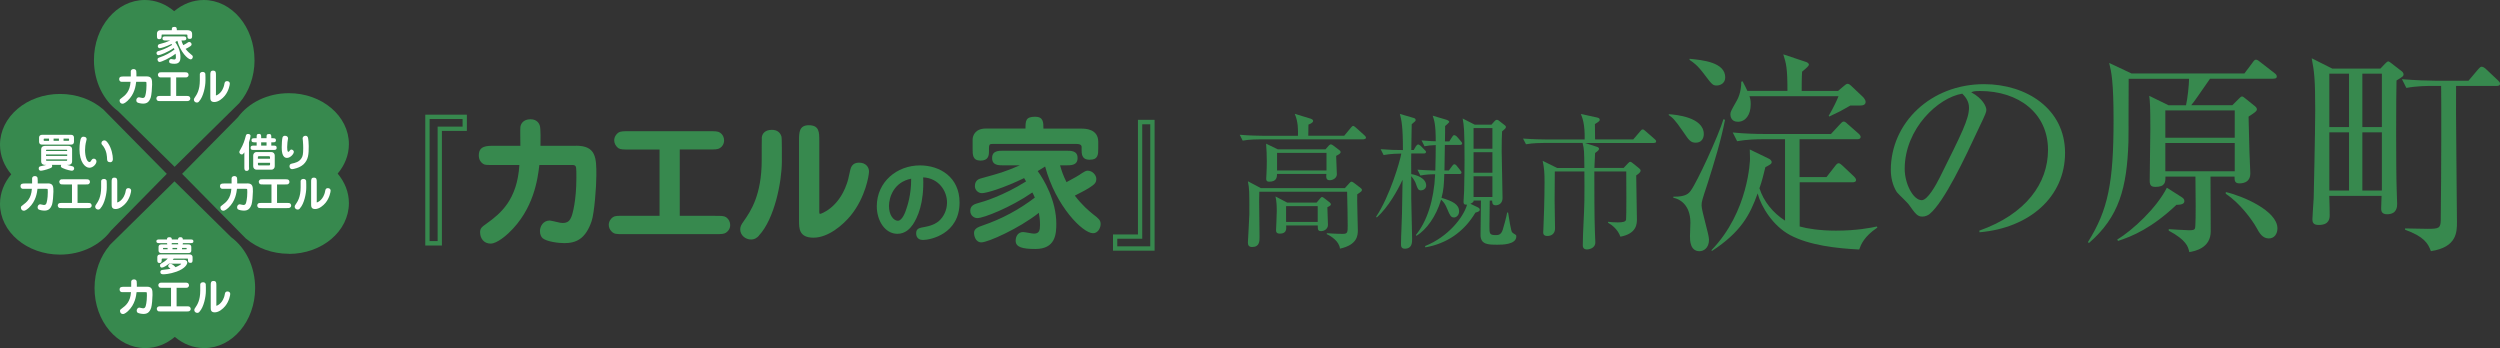 <?xml version="1.0" encoding="UTF-8"?>
<svg id="_レイヤー_2" data-name="レイヤー 2" xmlns="http://www.w3.org/2000/svg" width="426.84" height="59.43" viewBox="0 0 426.84 59.43">
  <rect x="0" y="0" width="426.84" height="59.43" fill="#333333" stroke="none"/>
  <defs>
    <style>
      .cls-1 {
        fill: #fff;
      }

      .cls-1, .cls-2 {
        stroke-width: 0px;
      }

      .cls-2 {
        fill: #37894e;
      }
    </style>
  </defs>
  <g id="_レイヤー_6" data-name="レイヤー 6">
    <g>
      <g>
        <g>
          <g>
            <path class="cls-2" d="m43.45,10.25c0-5.66-3.89-10.25-8.67-10.25-1.87,0-3.61.71-5.04,1.91-1.42-1.2-3.16-1.91-5.03-1.91-4.79,0-8.67,4.59-8.67,10.25,0,3.68,1.63,6.89,4.09,8.7l9.68,9.53,11.09-10.92v-.02c1.58-1.85,2.56-4.43,2.56-7.28Z"/>
            <path class="cls-2" d="m16.14,49.18c0,5.66,3.88,10.25,8.67,10.25,1.88,0,3.61-.71,5.04-1.91,1.41,1.2,3.15,1.91,5.03,1.91,4.78,0,8.68-4.59,8.68-10.25,0-3.68-1.64-6.88-4.1-8.69l-9.67-9.53-11.1,10.93.02.02c-1.58,1.86-2.57,4.43-2.57,7.28Z"/>
            <path class="cls-2" d="m49.32,43.35c5.67,0,10.25-3.89,10.25-8.67,0-1.89-.72-3.61-1.92-5.04,1.2-1.42,1.92-3.16,1.92-5.03,0-4.8-4.59-8.7-10.25-8.7-3.67,0-6.88,1.65-8.69,4.1l-9.54,9.67,10.94,11.1v-.02c1.88,1.59,4.45,2.57,7.29,2.57Z"/>
            <path class="cls-2" d="m10.25,16.04c-5.67,0-10.25,3.89-10.25,8.68,0,1.88.72,3.61,1.92,5.04-1.2,1.42-1.92,3.15-1.92,5.04,0,4.79,4.59,8.67,10.25,8.67,3.68,0,6.88-1.64,8.7-4.1l9.53-9.69-10.93-11.08h-.02c-1.85-1.58-4.42-2.56-7.28-2.56Z"/>
          </g>
          <g>
            <path class="cls-1" d="m8.86,28.15s.05.12.05.21c0,.23-.17.3-.49.42-.5.2-1.24.37-1.43.37-.12,0-.38-.03-.38-.4,0-.29.18-.33.38-.38.51-.1.75-.17.92-.22h-.25c-.21,0-.63-.08-.63-.61v-2.02c0-.55.46-.61.63-.61h4.02c.2,0,.63.08.63.61v2.02c0,.55-.46.61-.63.61h-.25c.24.06.72.19.96.25.14.03.27.18.27.36,0,.14-.1.39-.38.39-.16,0-.98-.16-1.6-.46-.14-.07-.29-.14-.29-.32,0-.03,0-.1.05-.22h-1.58Zm3.77-3.92c0,.27-.19.46-.46.46h-5.03c-.25,0-.47-.17-.47-.46v-.75c0-.27.2-.46.47-.46h5.03c.25,0,.46.17.46.46v.75Zm-4.26-.56h-.81c-.08,0-.1.05-.1.1v.18c0,.07.03.1.1.1h.81v-.38Zm3.1,2.11c0-.16,0-.22-.16-.22h-3.29c-.16,0-.16.06-.16.22h3.61Zm-3.61.59v.25h3.61v-.25h-3.61Zm0,.84c0,.19,0,.25.16.25h3.29c.16,0,.16-.05.16-.25h-3.61Zm2.2-3.55h-.91v.38h.91v-.38Zm.79.38h.84c.07,0,.1-.03.1-.1v-.18c0-.05-.02-.1-.1-.1h-.84v.38Z"/>
            <path class="cls-1" d="m14.78,23.79s0,.1-.04.21c-.17.64-.22,1.22-.22,1.63,0,1.01.29,2.04.77,2.04.13,0,.18-.1.33-.33.05-.08.15-.25.4-.25.19,0,.45.14.45.46,0,.44-.56,1.09-1.21,1.09-.73,0-1.69-.97-1.69-3.16,0-.93.15-1.67.25-1.86.1-.21.29-.28.38-.28.12,0,.59,0,.59.44Zm3.99,3.9c-.36,0-.49-.21-.49-.53-.01-.38-.03-1.31-.62-2.16-.04-.06-.26-.31-.29-.36-.04-.08-.05-.15-.05-.22,0-.27.25-.45.48-.45.21,0,.37.08.66.5.59.85.81,2.05.81,2.67,0,.11,0,.56-.49.56Z"/>
            <path class="cls-1" d="m8.16,31.31c.96,0,.96.6.96,1.41,0,.55-.1,1.8-.23,2.19-.29.86-.75,1.05-1.31,1.05-.29,0-.83-.08-1.03-.23-.08-.06-.13-.19-.13-.34,0-.23.15-.51.47-.51.03,0,.29.06.33.07.14.03.21.05.28.05.25,0,.35-.12.42-.29.05-.13.24-.76.24-1.87,0-.49,0-.55-.09-.59-.03-.01-.05-.01-.23-.01h-1.44c-.08.64-.25,2.11-1.48,3.25-.09.08-.53.49-.85.49s-.5-.25-.5-.54c0-.19.08-.25.32-.42.66-.48,1.45-1.13,1.55-2.78h-1.2c-.4,0-.44,0-.53-.05-.08-.05-.21-.16-.21-.4,0-.46.38-.46.73-.46h1.25c0-.14-.01-.79,0-.9.01-.12.11-.37.49-.37.33,0,.42.25.44.31.04.15.03.75.03.95h1.7Z"/>
            <path class="cls-1" d="m13.24,34.65h1.67c.3,0,.43,0,.53.06.14.1.21.24.21.38,0,.18-.1.3-.21.37-.1.06-.23.07-.53.07h-4.32c-.38,0-.48,0-.6-.13-.08-.08-.13-.19-.13-.31,0-.18.1-.31.21-.38.1-.06.23-.06.53-.06h1.69v-3.16h-1.43c-.3,0-.43,0-.53-.06-.14-.1-.21-.25-.21-.38,0-.17.1-.3.2-.37.1-.07.23-.07.53-.07h3.78c.3,0,.42,0,.53.07.14.1.2.24.2.37,0,.18-.1.31-.2.37-.1.07-.23.07-.53.07h-1.39v3.16Z"/>
            <path class="cls-1" d="m17.14,35.6c-.08.09-.2.18-.38.18-.25,0-.51-.19-.51-.49,0-.14.06-.24.17-.39.33-.48.85-1.25.85-2.91,0-.37,0-1.03,0-1.09.02-.15.14-.35.48-.35.23,0,.39.1.46.31.03.08.02,1.06.02,1.2,0,.92-.34,2.72-1.09,3.52Zm2.87-1.21c0,.16,0,.17.05.17.03,0,.86-.27,1.26-1.42.07-.19.07-.2.17-.67.03-.11.09-.35.42-.35s.48.21.48.42c0,.18-.17,1.23-.86,2.08-.38.47-1.09,1.07-1.78,1.07s-.69-.46-.69-.82v-3.81c0-.37,0-.73.46-.73.5,0,.5.33.5.73v3.32Z"/>
          </g>
          <g>
            <path class="cls-1" d="m42.53,28.63c0,.16,0,.55-.42.55-.39,0-.39-.38-.39-.55v-2.62c-.18.27-.26.36-.44.36-.23,0-.42-.21-.42-.41,0-.12.05-.19.14-.35.58-.97.78-1.71.96-2.38.05-.2.12-.36.39-.36.31,0,.43.18.43.33,0,.08-.08.53-.27,1.1v4.32Zm1.29-3.77v-.56h-.33c-.27,0-.55,0-.55-.35s.28-.35.55-.35h.33v-.19c0-.33,0-.55.4-.55.37,0,.37.26.37.55v.19h.92v-.18c0-.35,0-.54.44-.54.37,0,.37.25.37.54v.18h.24c.27,0,.55,0,.55.35s-.28.35-.55.35h-.24v.56h.36c.31,0,.55,0,.55.38,0,.36-.27.36-.55.36h-3.34c-.31,0-.55,0-.55-.38,0-.36.27-.36.55-.36h.49Zm3.09,3.52c0,.3-.2.59-.59.59h-2.5c-.37,0-.59-.26-.59-.59v-1.83c0-.3.2-.59.59-.59h2.5c.37,0,.59.27.59.59v1.83Zm-.81-1.28v-.25c0-.12-.07-.18-.18-.18h-1.71c-.1,0-.18.04-.18.18v.25h2.06Zm-2.06.69v.27c0,.14.08.18.18.18h1.71c.11,0,.18-.05.18-.18v-.27h-2.06Zm.55-3.49v.56h.92v-.56h-.92Z"/>
            <path class="cls-1" d="m50.16,25.96c0,.32-.57,1-1.16,1-.88,0-.9-1.29-.9-1.83,0-.44.05-1.45.14-1.68.05-.14.19-.27.4-.27.38,0,.54.22.54.45,0,.1-.09.55-.1.65-.03.31-.05.64-.05.85,0,.18,0,.79.2.79.08,0,.1-.03.26-.23.04-.05.13-.16.25-.16.03,0,.08,0,.14.03.24.1.29.27.29.41Zm1.62,2.13c-.64.59-1.74.79-1.89.79-.37,0-.46-.31-.46-.49,0-.22.1-.4.37-.45.59-.13,1.27-.27,1.68-.94.2-.33.29-.63.29-1.7,0-.16-.01-.88-.05-1.2-.01-.08-.05-.41-.05-.47,0-.26.21-.45.51-.45.19,0,.32.13.37.22.11.21.16,1.26.16,1.54,0,1.35-.03,2.33-.93,3.16Z"/>
            <path class="cls-1" d="m42.22,31.31c.96,0,.96.6.96,1.41,0,.55-.1,1.8-.23,2.19-.29.86-.75,1.05-1.31,1.05-.29,0-.83-.08-1.03-.23-.08-.06-.13-.19-.13-.34,0-.23.15-.51.47-.51.03,0,.29.06.33.07.14.03.21.05.28.05.25,0,.35-.12.42-.29.05-.13.24-.76.24-1.87,0-.49,0-.55-.09-.59-.03-.01-.05-.01-.23-.01h-1.44c-.08.64-.25,2.11-1.48,3.25-.09.08-.53.49-.85.49s-.5-.25-.5-.54c0-.19.08-.25.32-.42.66-.48,1.45-1.13,1.55-2.78h-1.2c-.4,0-.44,0-.53-.05-.08-.05-.21-.16-.21-.4,0-.46.38-.46.73-.46h1.25c0-.14-.01-.79,0-.9.01-.12.11-.37.49-.37.33,0,.42.25.44.31.04.15.03.75.03.95h1.7Z"/>
            <path class="cls-1" d="m47.3,34.65h1.67c.3,0,.43,0,.53.06.14.1.21.24.21.38,0,.18-.1.3-.21.37-.1.06-.23.07-.53.07h-4.32c-.38,0-.48,0-.6-.13-.08-.08-.13-.19-.13-.31,0-.18.1-.31.21-.38.1-.06.23-.06.53-.06h1.69v-3.16h-1.43c-.3,0-.43,0-.53-.06-.14-.1-.21-.25-.21-.38,0-.17.1-.3.2-.37.1-.07.23-.07.53-.07h3.78c.3,0,.42,0,.53.07.14.1.2.24.2.37,0,.18-.1.31-.2.37-.1.07-.23.07-.53.07h-1.39v3.16Z"/>
            <path class="cls-1" d="m51.2,35.6c-.08.09-.2.18-.38.18-.25,0-.51-.19-.51-.49,0-.14.06-.24.17-.39.33-.48.85-1.25.85-2.91,0-.37,0-1.03,0-1.09.02-.15.14-.35.48-.35.23,0,.39.1.46.31.03.08.02,1.06.02,1.2,0,.92-.34,2.72-1.09,3.52Zm2.87-1.21c0,.16,0,.17.05.17.03,0,.86-.27,1.26-1.42.07-.19.07-.2.17-.67.03-.11.09-.35.42-.35s.48.21.48.42c0,.18-.17,1.23-.86,2.08-.38.47-1.09,1.07-1.78,1.07s-.69-.46-.69-.82v-3.81c0-.37,0-.73.46-.73.5,0,.5.33.5.73v3.32Z"/>
          </g>
          <g>
            <path class="cls-1" d="m28.29,6.91c-.25,0-.55,0-.55-.35s.3-.35.55-.35h2.96c.26,0,.56,0,.56.35s-.3.35-.56.35h-.27c.09.31.14.46.31.8.37-.19.61-.33.75-.44.1-.07.18-.11.26-.11.22,0,.41.21.41.39,0,.16-.08.24-.18.32-.16.14-.62.37-.84.48.33.44.68.73.86.88.27.21.37.29.37.47,0,.17-.12.44-.36.44-.49,0-1.78-1.29-2.28-3.18-.12.08-.23.14-.36.22.29.4.89,1.4.89,2.51,0,.5-.04,1.2-1,1.2-.62,0-.94-.09-.94-.39,0-.22.12-.42.36-.42.08,0,.44.08.51.08.25,0,.29-.16.29-.41s-.03-.42-.05-.58c-.96.76-2.43,1.41-2.73,1.41s-.36-.35-.36-.44c0-.22.21-.29.42-.36.89-.3,1.73-.75,2.48-1.33-.03-.08-.07-.16-.12-.25-1.04.72-2.32,1.22-2.62,1.22-.13,0-.33-.1-.33-.35,0-.26.21-.32.38-.37.26-.07,1.2-.35,2.28-1.03-.06-.1-.07-.11-.1-.16-.97.47-1.79.72-2.01.72-.17,0-.33-.14-.33-.33,0-.29.2-.35.33-.38.92-.25,1.01-.27,1.8-.61h-.77Zm1.04-1.75c0-.36,0-.57.46-.57.4,0,.4.27.4.57h1.81c.16,0,.8,0,.8.63v.29c0,.32,0,.56-.42.56-.38,0-.38-.29-.38-.48v-.13c0-.14-.17-.14-.23-.14h-4.03c-.16,0-.16.04-.16.38,0,.2-.05.42-.4.42-.38,0-.38-.28-.38-.56v-.44c0-.2.13-.53.62-.53h1.9Z"/>
            <path class="cls-1" d="m25.01,13.04c.96,0,.96.6.96,1.41,0,.55-.1,1.8-.23,2.19-.29.86-.75,1.05-1.31,1.05-.29,0-.83-.08-1.03-.23-.08-.06-.13-.19-.13-.34,0-.23.15-.51.47-.51.03,0,.29.06.33.07.14.03.21.05.28.05.25,0,.35-.12.42-.29.05-.13.24-.76.24-1.87,0-.49,0-.55-.09-.59-.03-.01-.05-.01-.23-.01h-1.44c-.08.64-.25,2.11-1.48,3.25-.09.08-.53.49-.85.49s-.5-.25-.5-.54c0-.19.08-.25.32-.42.66-.48,1.45-1.13,1.55-2.78h-1.2c-.4,0-.44,0-.53-.05-.08-.05-.21-.16-.21-.4,0-.46.38-.46.73-.46h1.25c0-.14-.01-.79,0-.9.01-.12.11-.37.49-.37.33,0,.42.25.44.31.04.15.03.75.03.95h1.7Z"/>
            <path class="cls-1" d="m30.08,16.38h1.67c.3,0,.43,0,.53.06.14.1.21.24.21.38,0,.18-.1.3-.21.37-.1.06-.23.07-.53.07h-4.32c-.38,0-.48,0-.6-.13-.08-.08-.13-.19-.13-.31,0-.18.1-.31.21-.38.1-.06.23-.06.53-.06h1.69v-3.16h-1.43c-.3,0-.43,0-.53-.06-.14-.1-.21-.25-.21-.38,0-.17.1-.3.2-.37.1-.07.23-.07.53-.07h3.78c.3,0,.42,0,.53.07.14.1.2.24.2.37,0,.18-.1.31-.2.37-.1.07-.23.07-.53.07h-1.39v3.16Z"/>
            <path class="cls-1" d="m33.99,17.33c-.08.09-.2.18-.38.18-.25,0-.51-.19-.51-.49,0-.14.06-.24.17-.39.33-.48.85-1.25.85-2.91,0-.37,0-1.03,0-1.09.02-.15.14-.35.48-.35.23,0,.39.1.46.31.03.08.02,1.06.02,1.2,0,.92-.34,2.72-1.09,3.52Zm2.87-1.21c0,.16,0,.17.05.17.03,0,.86-.27,1.26-1.42.07-.19.07-.2.17-.67.03-.11.09-.35.42-.35s.48.21.48.42c0,.18-.17,1.23-.86,2.08-.38.47-1.09,1.07-1.78,1.07s-.69-.46-.69-.82v-3.81c0-.37,0-.73.46-.73.5,0,.5.33.5.73v3.32Z"/>
          </g>
          <g>
            <path class="cls-1" d="m27.25,41.51c-.25,0-.55,0-.55-.31s.3-.32.55-.32h1.26c0-.22.06-.38.4-.38.31,0,.42.1.43.38h1.06c0-.11.01-.38.38-.38.25,0,.43.05.44.38h1.25c.25,0,.55,0,.55.32s-.3.31-.55.31h-1.25c0,.15-.02.18-.04.22h1.01c.34,0,.47.21.47.42v.64c0,.19-.11.42-.47.42h-4.66c-.33,0-.46-.21-.46-.42v-.64c0-.19.1-.42.46-.42h1.03s-.03-.09-.04-.22h-1.26Zm4.03,2.84c.42,0,.69.15.69.49,0,.27-.34,1-1.83,1.54-1.17.42-2.1.45-2.24.45-.29,0-.52-.07-.52-.36,0-.35.25-.38.45-.4.83-.1.92-.1,1.28-.18-.35-.29-.39-.31-.39-.48,0-.12.08-.36.4-.36s.73.43.85.57c.51-.21.96-.48.96-.56,0-.04-.05-.04-.1-.04h-1.98c-.4.34-.95.67-1.22.67-.21,0-.31-.19-.31-.36,0-.24.12-.29.49-.51.4-.23.65-.49.84-.68h-.89c-.08,0-.15.04-.15.12,0,.4,0,.64-.36.64-.39,0-.39-.24-.39-.55v-.46c0-.28.18-.45.51-.45h5c.23,0,.51.1.51.49v.4c0,.29,0,.55-.36.55-.29,0-.42-.11-.42-.4s0-.33-.12-.33h-2.32c-.08.11-.11.15-.16.22h1.8Zm-2.67-2.02h-.68s-.1,0-.1.07c0,.14,0,.16.1.16h.68v-.23Zm.72-.83c0,.13-.02.17-.04.22h1.14s-.03-.07-.04-.22h-1.06Zm.12,1.06h.79v-.23h-.79v.23Zm1.63,0h.7c.09,0,.09-.03.09-.16,0-.07-.07-.07-.09-.07h-.7v.23Z"/>
            <path class="cls-1" d="m25.08,48.95c.96,0,.96.6.96,1.41,0,.55-.1,1.8-.23,2.19-.29.86-.75,1.05-1.31,1.05-.29,0-.83-.08-1.03-.23-.08-.06-.13-.19-.13-.34,0-.23.15-.51.47-.51.03,0,.29.06.33.07.14.03.21.05.28.05.25,0,.35-.12.42-.29.05-.13.24-.76.24-1.87,0-.49,0-.55-.09-.59-.03-.01-.05-.01-.23-.01h-1.44c-.08.64-.25,2.11-1.48,3.25-.09.08-.53.49-.85.49s-.5-.25-.5-.54c0-.19.08-.25.32-.42.66-.48,1.45-1.13,1.55-2.78h-1.2c-.4,0-.44,0-.53-.05-.08-.05-.21-.16-.21-.4,0-.46.38-.46.73-.46h1.25c0-.14-.01-.79,0-.9.01-.12.11-.37.49-.37.33,0,.42.25.44.31.04.15.03.75.03.95h1.7Z"/>
            <path class="cls-1" d="m30.15,52.3h1.67c.3,0,.43,0,.53.06.14.1.21.24.21.38,0,.18-.1.3-.21.37-.1.06-.23.07-.53.07h-4.32c-.38,0-.48,0-.6-.13-.08-.08-.13-.19-.13-.31,0-.18.1-.31.21-.38.1-.06.23-.06.53-.06h1.69v-3.16h-1.43c-.3,0-.43,0-.53-.06-.14-.1-.21-.25-.21-.38,0-.17.1-.3.2-.37.1-.07.23-.07.53-.07h3.78c.3,0,.42,0,.53.07.14.1.2.24.2.37,0,.18-.1.31-.2.37-.1.07-.23.07-.53.07h-1.39v3.16Z"/>
            <path class="cls-1" d="m34.06,53.24c-.08.09-.2.18-.38.18-.25,0-.51-.19-.51-.49,0-.14.06-.24.17-.39.33-.48.85-1.25.85-2.91,0-.37,0-1.03,0-1.09.02-.15.14-.35.48-.35.23,0,.39.1.46.31.03.08.02,1.06.02,1.2,0,.92-.34,2.72-1.09,3.52Zm2.87-1.21c0,.16,0,.17.05.17.03,0,.86-.27,1.26-1.42.07-.19.07-.2.17-.67.03-.11.09-.35.42-.35s.48.21.48.42c0,.18-.17,1.23-.86,2.08-.38.47-1.09,1.07-1.78,1.07s-.69-.46-.69-.82v-3.81c0-.37,0-.73.46-.73.5,0,.5.33.5.73v3.32Z"/>
          </g>
        </g>
        <g>
          <path class="cls-2" d="m79.71,22.35h-4.26v19.57h-2.84v-22.34h7.1v2.77Zm-.73-2.03h-5.63v20.84h1.37v-19.54h4.26v-1.3Z"/>
          <path class="cls-2" d="m98.37,24.88c3.45,0,3.45,2.16,3.45,5.04,0,1.98-.34,6.44-.81,7.84-1.05,3.09-2.69,3.75-4.68,3.75-1.05,0-2.99-.27-3.67-.83-.27-.22-.47-.69-.47-1.22,0-.81.54-1.81,1.69-1.81.12,0,1.05.22,1.18.25.49.12.73.17,1,.17.91,0,1.25-.44,1.49-1.03.2-.47.86-2.72.86-6.69,0-1.76,0-1.96-.32-2.13-.12-.05-.2-.05-.83-.05h-5.17c-.27,2.28-.91,7.57-5.29,11.66-.32.29-1.91,1.76-3.04,1.76s-1.79-.88-1.79-1.93c0-.69.29-.91,1.15-1.52,2.38-1.71,5.19-4.04,5.56-9.97h-4.31c-1.42,0-1.57,0-1.89-.2-.27-.17-.73-.59-.73-1.44,0-1.64,1.35-1.64,2.62-1.64h4.48c0-.51-.05-2.84,0-3.21.05-.42.39-1.32,1.74-1.32,1.2,0,1.52.88,1.59,1.13.15.54.12,2.67.1,3.4h6.07Z"/>
          <path class="cls-2" d="m116.07,36.85h5.98c1.08,0,1.54,0,1.89.22.51.34.73.86.73,1.35,0,.64-.37,1.08-.73,1.32-.34.22-.81.24-1.89.24h-15.48c-1.35,0-1.71,0-2.16-.47-.29-.29-.47-.69-.47-1.1,0-.64.37-1.1.73-1.35.34-.22.81-.22,1.89-.22h6.05v-11.31h-5.12c-1.08,0-1.54,0-1.89-.22-.51-.37-.73-.88-.73-1.35,0-.61.37-1.08.71-1.32.37-.24.83-.24,1.91-.24h13.54c1.08,0,1.52,0,1.89.24.51.34.71.86.71,1.32,0,.64-.34,1.1-.71,1.32-.37.24-.83.24-1.89.24h-4.97v11.31Z"/>
          <path class="cls-2" d="m129.59,40.23c-.29.32-.71.66-1.37.66-.91,0-1.84-.69-1.84-1.74,0-.49.22-.86.61-1.4,1.2-1.71,3.06-4.48,3.06-10.41,0-1.32,0-3.7.02-3.92.07-.54.49-1.25,1.71-1.25.83,0,1.4.37,1.64,1.13.1.27.07,3.8.07,4.31,0,3.31-1.22,9.75-3.92,12.61Zm10.29-4.33c0,.56,0,.61.17.61.12,0,3.09-.98,4.51-5.09.24-.69.24-.71.61-2.4.1-.39.32-1.25,1.49-1.25s1.71.76,1.71,1.52c0,.64-.61,4.41-3.09,7.47-1.37,1.69-3.89,3.82-6.39,3.82s-2.47-1.64-2.47-2.94v-13.64c0-1.32,0-2.62,1.67-2.62,1.79,0,1.79,1.2,1.79,2.62v11.9Z"/>
          <path class="cls-2" d="m155.8,38.41c-.37.55-1.21,1.51-2.57,1.51-2.17,0-3.53-2.3-3.53-4.69,0-4.16,3.41-6.99,7.38-6.99,3.36,0,6.75,1.98,6.75,6.33,0,5.37-4.96,6.4-6.25,6.4-1.16,0-1.16-.98-1.16-1.12,0-.84.48-.93,1.56-1.12,1.43-.27,2.04-.77,2.25-.93.96-.8,1.46-2.02,1.46-3.23,0-2.01-1.45-4.15-4.07-4.29.18,4.42-.95,6.86-1.82,8.15Zm-4.02-3.23c0,1.59.82,2.51,1.51,2.51.76,0,1.29-1.49,1.43-1.94.19-.56.87-2.47.85-5.24-2.96.58-3.79,3.17-3.79,4.68Z"/>
          <path class="cls-2" d="m171.37,28.23c-.91,0-1.98,0-1.98-1.25s1.08-1.25,1.98-1.25h10.6c.93,0,2.01,0,2.01,1.25s-1.08,1.25-2.01,1.25h-.98c.32,1.1.51,1.67,1.1,2.87,1.32-.69,2.18-1.2,2.69-1.57.37-.24.64-.39.93-.39.78,0,1.47.73,1.47,1.4,0,.59-.27.86-.66,1.15-.59.49-2.23,1.32-3.01,1.71,1.2,1.59,2.42,2.62,3.09,3.16.96.73,1.32,1.03,1.32,1.69,0,.61-.42,1.57-1.3,1.57-1.76,0-6.37-4.63-8.18-11.39-.44.29-.83.51-1.27.78,1.05,1.42,3.18,5.02,3.18,8.99,0,1.79-.15,4.31-3.58,4.31-2.23,0-3.36-.32-3.36-1.4,0-.78.42-1.49,1.27-1.49.29,0,1.57.27,1.84.27.91,0,1.05-.56,1.05-1.47s-.1-1.49-.2-2.08c-3.45,2.72-8.72,5.04-9.8,5.04s-1.27-1.25-1.27-1.59c0-.78.73-1.03,1.49-1.3,3.18-1.08,6.2-2.69,8.89-4.75-.12-.29-.24-.56-.42-.88-3.72,2.57-8.33,4.38-9.4,4.38-.47,0-1.2-.37-1.2-1.25,0-.93.76-1.15,1.35-1.32.93-.24,4.29-1.25,8.18-3.7-.22-.34-.24-.39-.34-.56-3.48,1.69-6.42,2.57-7.2,2.57-.61,0-1.2-.51-1.2-1.2,0-1.03.71-1.25,1.2-1.37,3.28-.91,3.62-.98,6.47-2.18h-2.77Zm3.72-6.27c0-1.3,0-2.03,1.64-2.03,1.42,0,1.42.96,1.42,2.03h6.49c.56,0,2.87,0,2.87,2.25v1.05c0,1.15,0,2.01-1.49,2.01-1.35,0-1.35-1.03-1.35-1.71v-.47c0-.49-.61-.51-.81-.51h-14.45c-.56,0-.56.15-.56,1.35,0,.71-.17,1.49-1.44,1.49-1.35,0-1.35-1-1.35-2.01v-1.57c0-.71.47-1.89,2.23-1.89h6.81Z"/>
          <path class="cls-2" d="m190.03,40.03h4.26v-19.57h2.84v22.34h-7.1v-2.77Zm.73,2.03h5.63v-20.84h-1.37v19.54h-4.26v1.3Z"/>
        </g>
      </g>
      <g>
        <path class="cls-2" d="m232.88,23.79h-17.76c-.25,0-1.8,0-2.95.22l-.5-1c1.72.15,3.62.17,3.85.17h6.09c.02-1,.05-2.35-.55-3.75l2.77.85c.12.05.37.15.37.37,0,.32-.65.57-.8.62,0,.3-.03,1.62-.03,1.9h6.14l1.12-1.35c.15-.2.3-.32.4-.32.12,0,.35.17.45.27l1.47,1.32c.17.17.27.27.27.4,0,.22-.22.27-.37.27Zm-1.15,9.42c-.05.97.1,5.22.1,6.09,0,.77,0,2.5-3.05,3.15-.12-1.27-1.57-2.17-2.25-2.47v-.17c1.42.12,2.67.12,2.77.12.8,0,.8-.32.8-1.45,0-.3-.05-4.77-.1-5.75h-14.99c-.03.92-.03,1.17-.03,1.65,0,.97.07,5.17.07,6.02,0,.8,0,1.77-1.27,1.77-.52,0-.72-.27-.72-.75,0-.25.25-4.32.25-4.87,0-3.95,0-4.3-.25-5.6l2.22,1.17h14.34l.77-.85c.1-.12.22-.25.37-.25.12,0,.3.12.4.2l1.12.85c.2.15.25.25.25.35,0,.2-.07.27-.82.77Zm-3.6-6.59c0,.5.12,2.7.12,3.15,0,.6-.65,1-1.22,1s-.65-.4-.57-1.07h-8.42c-.02.55-.05,1.32-1.35,1.32-.47,0-.5-.3-.5-.5,0-.15.05-.87.05-1.02.02-.47.05-1.12.05-1.97s-.05-2.22-.12-3l2,.97h8.14l.57-.65c.07-.07.22-.2.35-.2s.22.07.37.17l1.12.85c.1.07.17.18.17.3,0,.17-.1.3-.77.65Zm-1.5,8.77c0,.47.1,2.6.1,3.02,0,.6-.55,1.05-1.17,1.05-.57,0-.57-.3-.57-.97h-5.4c.05.57.1,1.4-1.07,1.4-.62,0-.65-.35-.65-.6,0-.12.12-2.67.12-3.2,0-.85-.02-1.7-.22-2.55l2,1.05h5.02l.6-.7c.1-.12.2-.25.32-.25s.25.1.35.17l.97.75c.12.1.2.22.2.32,0,.2-.2.3-.6.5Zm-.15-9.29h-8.44v3h8.44v-3Zm-1.5,9.09h-5.4v2.7h5.4v-2.7Z"/>
        <path class="cls-2" d="m242.65,32.51c-.52,0-.62-.3-.9-1.12-.05-.17-.27-.7-.8-1.32v3.77c0,1.1.15,5.94.15,6.92,0,.65,0,1.7-1.25,1.7-.65,0-.65-.5-.65-.77,0-1.45.15-3.77.17-5.25.07-4,.1-5.3.1-5.75-.82,1.75-2.4,4.65-4.4,6.44l-.12-.12c2.35-3.52,4.1-9.52,4.3-10.79-.55,0-1.8.03-3.02.25l-.5-1c1.55.12,2.55.15,3.8.15,0-4.12-.25-5.12-.52-6.17l2.12.62c.37.1.57.15.57.42,0,.17-.07.22-.67.72-.03.7-.05,3.77-.07,4.4h.42l.37-.65c.1-.15.27-.3.37-.3s.37.15.45.25l.65.67c.17.18.25.22.25.37,0,.22-.22.25-.37.25h-2.15c-.02,1.67-.02,1.85,0,3.52.87.15,2.55.67,2.55,1.97,0,.47-.45.8-.85.8Zm6.59-7.77h-2.55c-.03,2.17-.05,3.95-.07,4.37h.75l.55-.75c.07-.1.25-.32.37-.32.15,0,.35.15.45.3l.57.72c.2.25.22.3.22.4,0,.22-.2.25-.37.25h-2.57c-.05,1.65-.1,2.72-.47,4.07,1.95.57,3,1.15,3,2.3,0,.67-.47,1.05-.87,1.05-.55,0-.72-.42-1.1-1.32-.4-.97-.6-1.25-1.1-1.72-.9,2.95-2.5,5.1-4.2,6.17l-.12-.12c1.9-2.35,3.1-5.92,3.3-10.39-.8,0-1.67.05-2.52.22l-.5-1c.82.05,1.7.12,3.05.15.05-1.57.07-3.42.07-4.35-.95.05-1.27.07-1.92.2l-.5-1c1.3.12,2.22.15,2.42.15,0-2.9-.25-3.55-.52-4.37l2.2.65c.2.05.62.2.62.4,0,.15-.6.62-.7.72,0,.52,0,1.75-.03,2.62h.75l.47-.75c.1-.17.22-.32.37-.32.12,0,.35.15.45.25l.65.75c.15.18.25.3.25.4,0,.25-.25.27-.4.27Zm6.44,17.04c-1.55,0-2.9,0-2.9-1.67,0-.92.05-5.02.07-5.87h-1.25c.03.27-.25.4-.55.55l1.25.6c.17.07.35.22.35.4,0,.27-.22.35-.75.52-1.97,3.32-4.95,5.3-8.54,5.92l-.05-.22c3.95-1.57,6.57-4.92,7.17-7.07-.37,0-.6.03-.6-.52,0-.27.1-1.55.1-1.82.05-2.27.07-4.12.07-5.3,0-5.25-.1-5.8-.32-7.07l2.05,1.05h2.87l.55-.62c.12-.12.22-.2.37-.2.17,0,.27.07.42.2l.9.7c.12.1.22.15.22.32s-.05.25-.65.75c-.05,1.07-.07,1.52-.07,3.35,0,1.27.15,6.87.15,8.02,0,.75-.45,1.25-1.2,1.25-.62,0-.57-.6-.57-.8h-.42c0,.6-.05,4.07-.05,4.42,0,1.2,0,1.47,1.07,1.47.45,0,.9-.02,1.2-.9.17-.52.65-2.25.75-2.95h.17c.1.8.5,3.12.65,3.32.15.2.32.27.6.45.15.1.15.22.15.3,0,1.42-2.45,1.42-3.22,1.42Zm-.87-19.91h-3.22v3.52h3.22v-3.52Zm0,4.12h-3.22v3.5h3.22v-3.5Zm0,4.1h-3.22v3.55h3.22v-3.55Z"/>
        <path class="cls-2" d="m282.39,24.41h-11.77l2.07.67c.15.05.32.15.32.32,0,.2-.17.37-.67.72-.03.4-.07,1.7-.12,2.55h5l.72-.77c.2-.2.27-.27.4-.27s.27.1.45.25l1,.8c.2.15.32.3.32.45,0,.32-.47.62-.75.82,0,1.17.12,6.42.12,7.49,0,.72,0,2.45-2.82,2.97-.45-1.27-1.47-2.02-2.1-2.37v-.17c.45.05.92.1,1.65.1.85,0,1.35-.1,1.42-.47.07-.4.05-6.79.03-8.22h-5.45c0,2.77,0,7.74.1,10.34,0,.27.07,1.5.07,1.75,0,1.15-1.32,1.22-1.42,1.22-.72,0-.72-.55-.72-.75,0-2.1.25-5.47.27-7.57.02-2.1.02-2.87,0-5h-5.05c0,.8-.03,4.27-.03,5s.07,4.02.07,4.7c0,1.32-1.15,1.32-1.32,1.32-.57,0-.7-.3-.7-.62,0-.05,0-.22.03-.5.07-1.07.2-5.67.2-7.99,0-1.72-.05-2.4-.32-3.72l2.47,1.22h4.65c-.03-2.85-.03-3.17-.3-4.27h-6.72c-.32,0-1.72,0-2.95.22l-.5-.97c1.67.12,3.37.15,3.85.15h6.67c.05-2.7-.4-3.72-.65-4.35l2.75.6c.22.05.47.12.47.37,0,.17,0,.27-.82.75,0,.42.03,2.25.03,2.62h6.52l1.2-1.4c.17-.22.27-.3.4-.3s.27.07.45.25l1.6,1.4c.15.12.25.22.25.4,0,.22-.2.25-.37.25Z"/>
        <path class="cls-2" d="m284.92,19.5c1.16.07,5.98.49,5.98,3.4,0,.78-.45,1.46-1.35,1.46s-1.16-.37-2.2-1.91c-1.46-2.13-1.83-2.39-2.43-2.8v-.15Zm9.6.97c-.67,3.48-1.87,7.4-2.99,10.91-.9,2.73-1.01,3.03-1.01,3.7,0,.93,1.27,4.97,1.27,5.83,0,1.53-1.01,1.98-1.61,1.98-1.64,0-1.64-1.87-1.64-2.58,0-.37.07-1.98.07-2.32,0-3.14-1.98-4.07-2.91-4.22v-.19c2.13.04,2.65-.56,2.99-1.05,1.05-1.42,4.67-9.23,5.57-12.18l.26.11Zm-6.05-10.43c2.28.22,6.09.6,6.09,3.18,0,1.01-.86,1.38-1.46,1.38-.67,0-.82-.19-2.09-1.87-1.2-1.61-1.83-2.02-2.54-2.5v-.19Zm18.8,21.08v7.55c1.31.37,3.44.71,6.2.71,3.59,0,5.94-.49,6.99-.71l.07.19c-2.28,1.53-2.8,2.91-3.1,3.74-3.85-.19-8.52-.71-11.81-2.47-2.91-1.57-4.9-4.78-5.53-7.1-1.31,3.66-2.84,6.58-7.81,9.83l-.07-.15c6.39-6.58,6.58-15.51,6.58-15.58,0-.22-.04-1.35-.04-1.61l3.33,1.61c.22.11.41.37.41.52,0,.34-.26.45-1.08.9-.3,1.2-.56,2.35-1.01,3.59.71,2.24,2.28,4.19,4.37,5.53v-13.9h-3.77c-1.01,0-2.77.04-4.41.34l-.75-1.49c1.91.19,3.81.26,5.75.26h11.02l1.49-1.61c.22-.22.45-.52.67-.52.19,0,.41.15.67.41l1.87,1.64c.22.19.37.41.37.56,0,.37-.37.41-.56.41h-9.87v6.46h4.6l1.46-1.87c.22-.3.41-.49.6-.49.22,0,.41.19.67.41l1.98,1.87s.34.34.34.56c0,.37-.37.41-.56.41h-9.08Zm6.58-15.62l.97-.82c.19-.15.41-.37.64-.37.26,0,.45.22.6.34l2.02,1.91c.22.22.45.6.45.82,0,.52-.45.64-.97.64h-1.64c-1.61.93-1.76,1.01-3.59,1.87l-.11-.11c.78-1.31,1.53-2.91,1.68-3.36h-15.21c.11.3.22.67.22,1.38,0,1.83-.9,2.99-2.2,2.99-1.16,0-1.27-.97-1.27-1.27,0-.41.11-.6,1.08-2.32.15-.26.78-1.38.78-3.25l.22-.07c.41.82.6,1.12.82,1.64h6.84c0-4-.22-4.67-.71-6.24l3.92,1.31c.11.04.45.19.45.45,0,.19-.34.52-1.16,1.2-.07,1.01-.07,2.62-.07,3.29h6.24Z"/>
        <path class="cls-2" d="m337.98,39.68l-.04-.3c8-2.84,11.73-8.11,11.73-13.79,0-6.32-5.08-10.05-11.58-10.05-.93,0-1.12.04-1.53.22,2.02,1.08,2.58,2.47,2.58,2.99,0,.41-.11.67-1.27,3.1-2.39,5.12-5.9,12.63-8.45,14.72-.26.19-.71.41-1.2.41-.86,0-1.2-.49-2.32-2.06-.26-.37-1.76-1.76-2.02-2.09-.41-.6-1.05-1.94-1.05-3.81,0-8.03,6.8-14.65,15.92-14.65,7.25,0,13.83,4.22,13.83,11.73s-6.05,12.82-14.61,13.56Zm-2.95-23.69c-4.11.67-9.83,5.98-9.83,12.85,0,2.54,1.46,5.34,2.91,5.34,1.01,0,2.47-2.65,3.1-3.92,3.74-7.51,4.97-9.94,4.97-11.88,0-.93-.45-1.72-1.16-2.39Z"/>
        <path class="cls-2" d="m388.13,13.44h-10.8c-2.32,3.33-2.54,3.7-3.21,4.52h7.03l1.12-1.12c.19-.19.37-.37.52-.37s.34.15.52.3l1.68,1.35c.22.19.34.34.34.56,0,.34-.64.71-1.42,1.23.04.93.11,5.16.15,6.02,0,.56.15,3.14.15,3.7,0,1.27-.9,1.68-1.87,1.68-.86,0-.82-.6-.82-1.16h-4.11c0,1.49.04,8.03.04,9.34,0,2.88-2.73,3.4-3.66,3.55-.19-.93-.52-2.06-3.51-3.66v-.26c.6.04,2.77.19,3.44.19.52,0,.93,0,1.05-.34.11-.41.11-3.1.11-3.74,0-.78-.04-4.26-.04-5.08h-5.12c0,.9,0,1.76-1.72,1.76-.56,0-.97-.15-.97-1.01,0-1.42.11-7.62.11-8.86,0-4.04-.07-4.75-.19-5.68l3.29,1.61h2.99c.26-1.08.52-3.51.52-4.52h-10.31c-.04,1.72,0,9.27-.04,10.8-.26,7.81-1.57,12.78-6.76,17.26l-.15-.19c3.44-5.46,4.37-10.16,4.37-20.78,0-6.65-.37-8.26-.75-9.79l3.81,1.79h19.28l1.35-1.79c.22-.34.41-.56.6-.56s.41.11.71.37l2.5,1.94c.15.11.37.3.37.56,0,.34-.34.37-.6.37Zm-16.52,21.52c-4.19,3.96-7.51,5.38-9.98,6.17l-.15-.22c2.65-1.61,6.76-5.42,8.48-8.86l2.47,1.57c.3.19.52.37.52.71,0,.41-.34.64-1.35.64Zm9.94-16.11h-11.85v4.67h11.85v-4.67Zm0,5.57h-11.85v4.82h11.85v-4.82Zm5.83,16.29c-1.08,0-1.61-.9-2.09-1.79-.78-1.42-2.91-4.3-5.27-5.83v-.3c2.84.64,8.82,3.18,8.82,6.2,0,.93-.52,1.72-1.46,1.72Z"/>
        <path class="cls-2" d="m409.17,13.74c-.07,2.28-.11,15.17.04,18.95,0,.3.07,1.98.07,2.13,0,.41,0,1.76-1.72,1.76-1.01,0-1.01-.67-1.01-1.05,0-.34.07-1.79.07-2.09h-8.93c.04.75.07,2.8.07,3.25,0,.52,0,1.72-1.87,1.72-.97,0-1.08-.49-1.08-.97,0-.41.19-3.06.22-3.62,0-.26.26-11.17.26-14.98,0-5.27-.15-6.58-.6-8.89l3.51,1.76h8.22l.78-.82c.19-.19.41-.41.56-.41s.45.26.6.37l1.64,1.27c.22.15.37.37.37.56,0,.34-.15.41-1.23,1.08Zm-8.11-1.16h-3.36v9.12h3.36v-9.12Zm0,10.01h-3.36v9.94h3.36v-9.94Zm5.61-10.01h-3.33v9.12h3.33v-9.12Zm0,10.01h-3.33v9.94h3.33v-9.94Zm19.62-7.92h-6.95c-.07,3.7.15,19.92.15,23.24,0,1.68,0,4.3-4.45,4.97-.49-1.38-1.23-2.5-4.41-3.66v-.22c.64,0,3.29.07,3.85.07,1.91,0,2.2-.11,2.24-1.42.11-8.59.11-20.48.07-22.98h-1.57c-.67,0-2.58,0-4.37.34l-.75-1.49c2.32.19,4.6.26,5.72.26h5.64l1.64-1.94c.15-.19.41-.45.6-.45s.49.15.71.37l2.06,1.94c.22.22.37.34.37.6,0,.34-.34.37-.56.37Z"/>
      </g>
    </g>
  </g>
</svg>